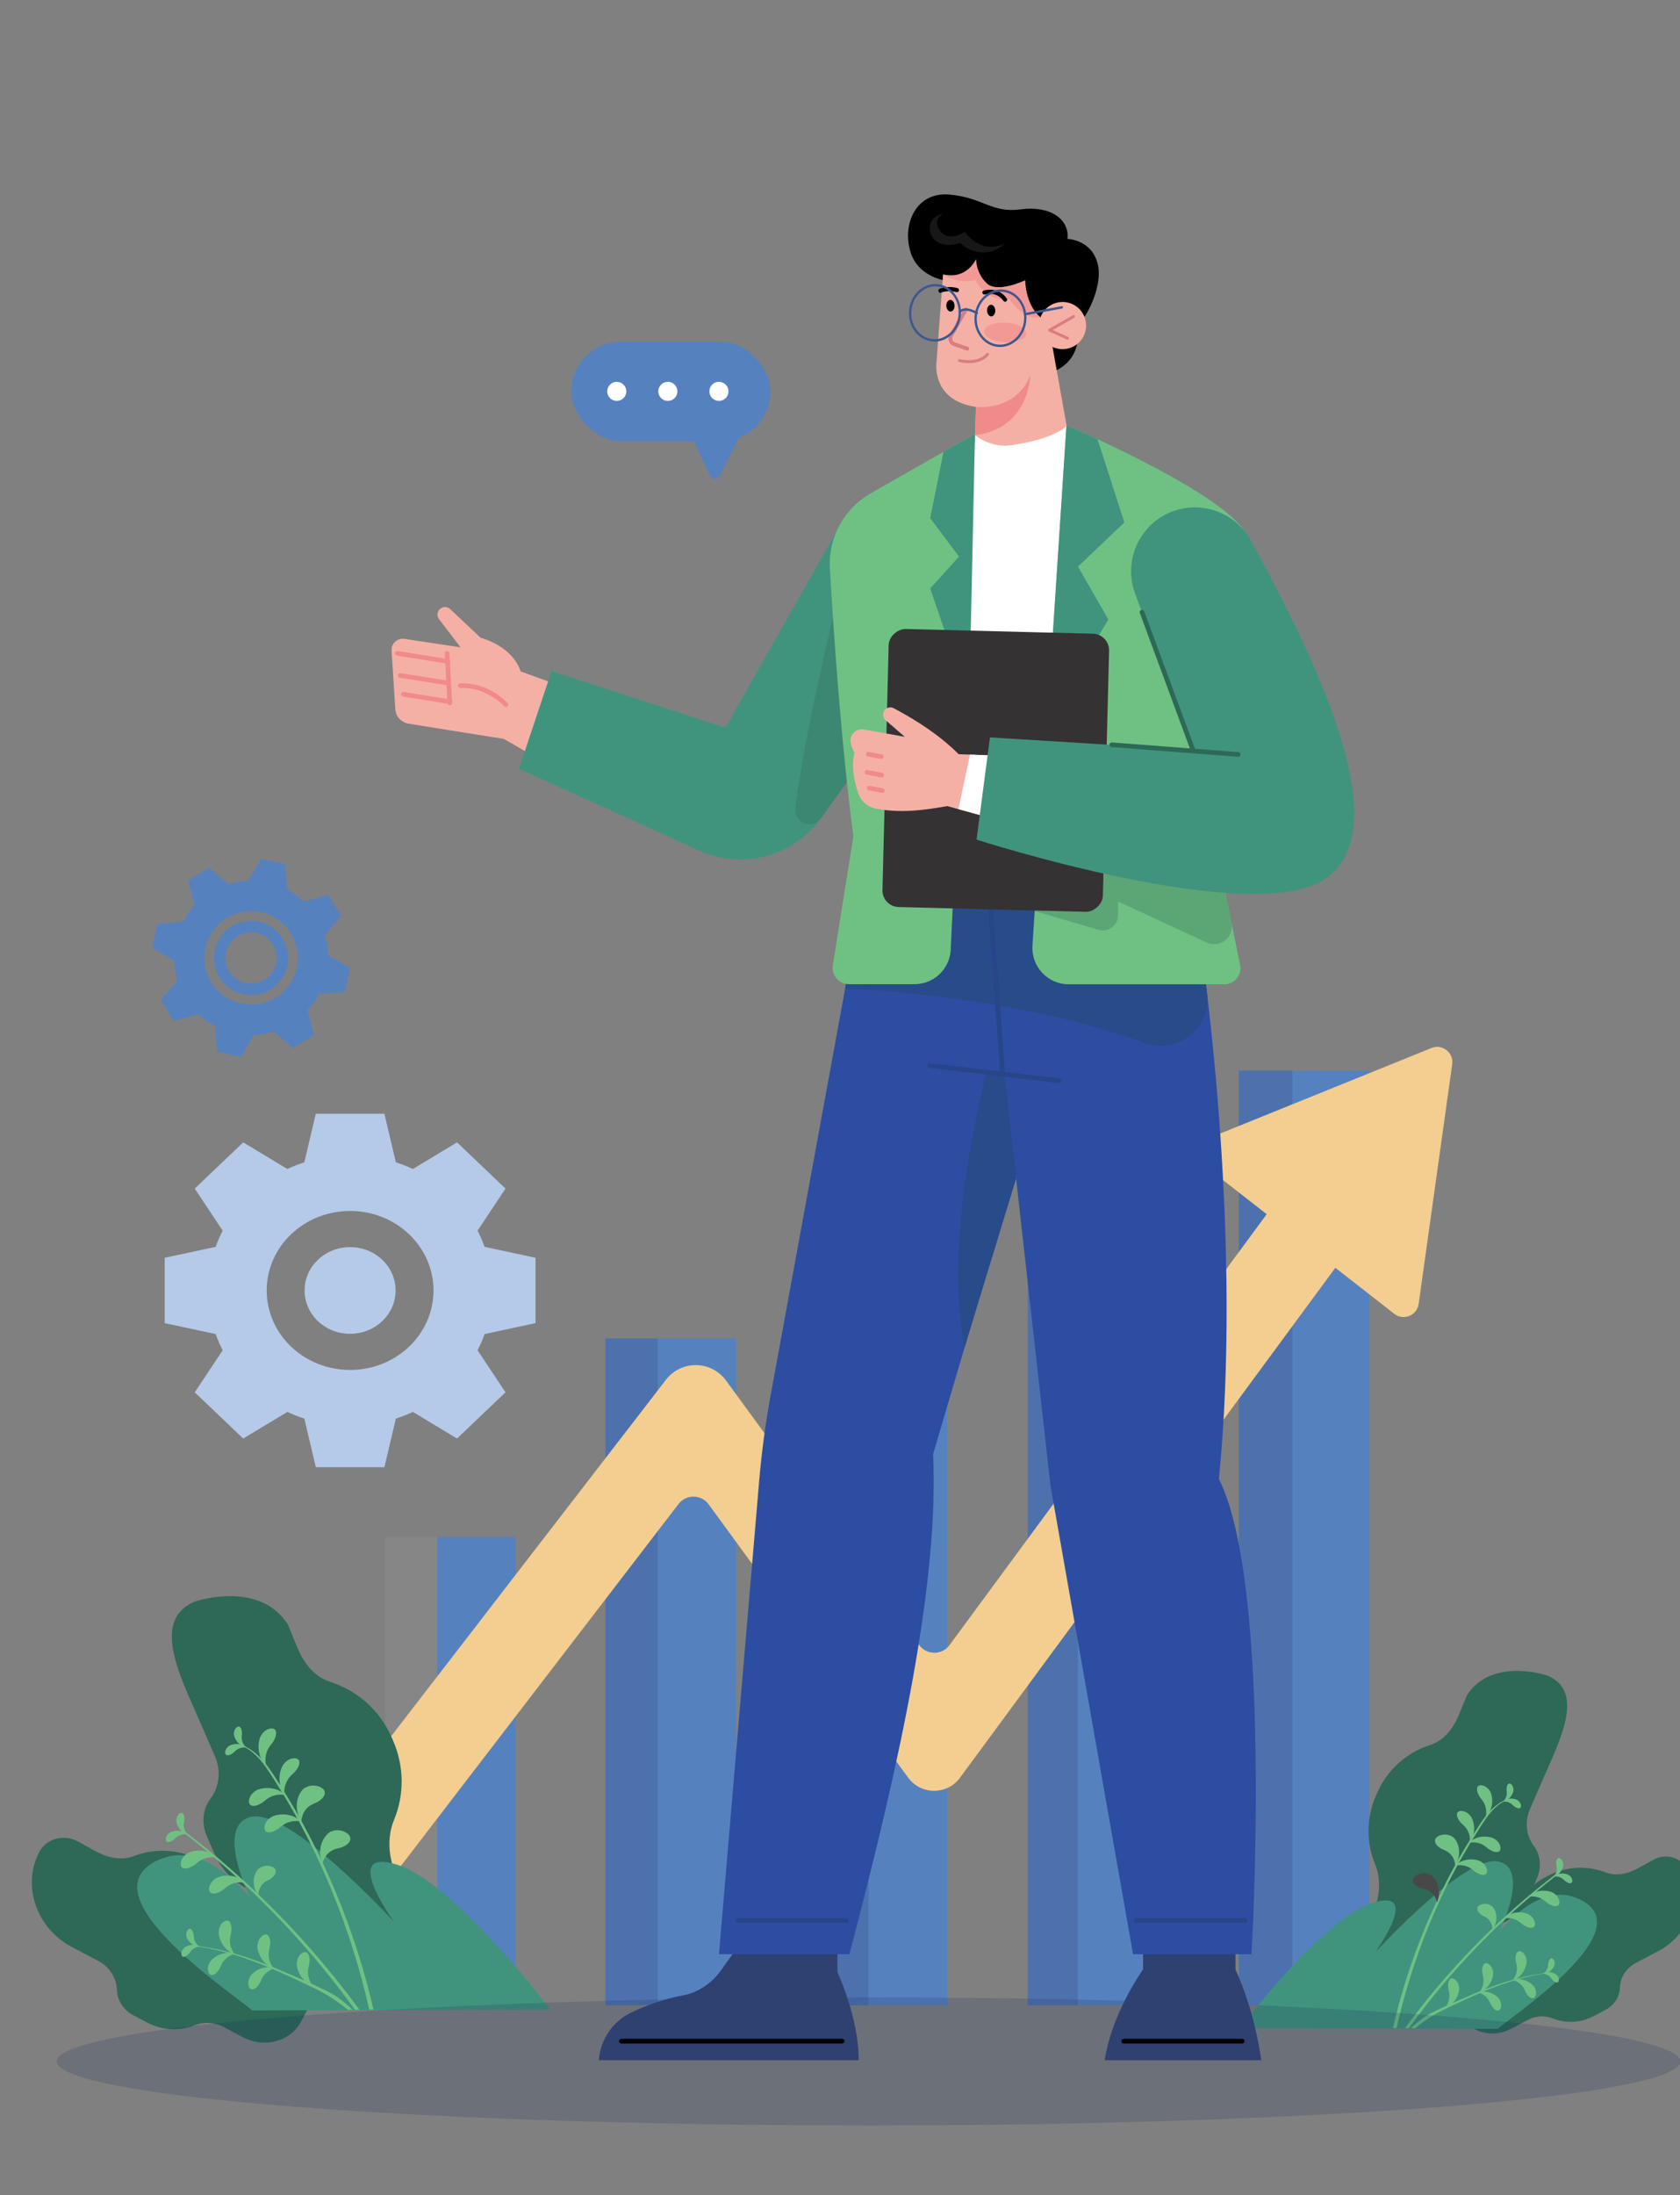 <?xml version="1.0" encoding="UTF-8"?>
<svg xmlns="http://www.w3.org/2000/svg" id="Layer_1" data-name="Layer 1" viewBox="0 0 392 512">
  <rect x="0" y="0" width="392" height="512" fill="#808080" stroke="none"/>
  <defs>
    <style>
      .cls-1 {
        fill: #f18a8b;
      }

      .cls-1, .cls-2, .cls-3, .cls-4, .cls-5, .cls-6, .cls-7, .cls-8, .cls-9, .cls-10, .cls-11, .cls-12, .cls-13, .cls-14, .cls-15, .cls-16, .cls-17, .cls-18, .cls-19, .cls-20, .cls-21 {
        stroke-width: 0px;
      }

      .cls-2 {
        fill: #274589;
      }

      .cls-22 {
        opacity: .5;
      }

      .cls-3 {
        fill: #353234;
      }

      .cls-23 {
        opacity: .6;
      }

      .cls-4 {
        fill: #6fc183;
      }

      .cls-5 {
        fill: #f3ce90;
      }

      .cls-24 {
        opacity: .39;
      }

      .cls-7 {
        fill: #d87d82;
      }

      .cls-8 {
        fill: #868686;
      }

      .cls-9 {
        fill: #3d5891;
      }

      .cls-10 {
        fill: #132c54;
      }

      .cls-11 {
        fill: #2d2d2d;
      }

      .cls-12 {
        fill: #284b89;
      }

      .cls-13 {
        fill: #2c4da2;
      }

      .cls-14 {
        fill: #40947e;
      }

      .cls-25 {
        opacity: .19;
      }

      .cls-15 {
        fill: #fff;
      }

      .cls-26 {
        opacity: .3;
      }

      .cls-16 {
        fill: #484848;
      }

      .cls-17 {
        fill: #2f4171;
      }

      .cls-18 {
        fill: #f5b0a6;
      }

      .cls-19 {
        fill: #b5cae8;
      }

      .cls-20 {
        fill: #5681bf;
      }

      .cls-21 {
        fill: #2e6857;
      }
    </style>
  </defs>
  <g>
    <g>
      <g>
        <rect class="cls-20" x="289.06" y="249.72" width="30.47" height="217.94" transform="translate(608.58 717.39) rotate(180)"></rect>
        <g class="cls-24">
          <rect class="cls-9" x="289.06" y="249.72" width="12.53" height="217.94" transform="translate(590.64 717.39) rotate(180)"></rect>
        </g>
      </g>
      <g>
        <rect class="cls-20" x="89.83" y="358.48" width="30.47" height="107.07"></rect>
        <rect class="cls-8" x="89.83" y="358.48" width="12.19" height="107.07"></rect>
      </g>
      <g>
        <rect class="cls-20" x="190.55" y="282.98" width="30.47" height="184.68"></rect>
        <g class="cls-24">
          <rect class="cls-9" x="190.55" y="282.98" width="12.1" height="184.68"></rect>
        </g>
      </g>
      <g>
        <rect class="cls-20" x="141.29" y="312.18" width="30.47" height="155.48"></rect>
        <g class="cls-24">
          <rect class="cls-9" x="141.29" y="312.18" width="12.19" height="155.48"></rect>
        </g>
      </g>
      <g>
        <rect class="cls-20" x="239.8" y="292.89" width="30.47" height="174.78" transform="translate(510.07 760.55) rotate(180)"></rect>
        <g class="cls-24">
          <rect class="cls-9" x="239.8" y="292.89" width="11.68" height="174.78" transform="translate(491.28 760.55) rotate(180)"></rect>
        </g>
      </g>
    </g>
    <g>
      <path class="cls-5" d="M211.9,414.61l-46.54-63.73c-1.71-2.35-5.19-2.42-7-.14l-72.32,94.24-15.91-12.62,85.34-110.65c3.6-4.53,10.52-4.4,13.94.28l45.06,61.69c1.75,2.4,5.33,2.41,7.09.01l84.38-114.59,16.36,12.04-98.3,133.49c-3,4.08-9.1,4.07-12.09-.02Z"></path>
      <path class="cls-5" d="M334.02,244.43l-52.35,21.18c-2.53,1.02-3,4.4-.85,6.08l44.51,34.74c2.15,1.68,5.31.4,5.69-2.3l7.83-55.92c.38-2.7-2.31-4.8-4.84-3.78Z"></path>
    </g>
  </g>
  <g>
    <g>
      <path class="cls-21" d="M69.53,384.63l-2.39-5.8c-6.81-10.48-21.83-5.24-21.83-5.24-10.09,4.42-3.25,17.41,1.42,28.16l3.42,7.86c1.5,3.44.98,7.23-1.04,9.9-1.83,2.43-2.13,5.8-.86,8.72l1.8,4.14c1.95,4.49,5.75,7.81,10.25,9.18,2.63.8,4.96,2.79,6.19,5.61l2.55,5.87c2.82,6.49,10.04,9.59,16.13,6.92l3.47-1.52c6.09-2.67,8.73-10.09,5.91-16.57h0c-4.56-7.76-4.2-13.55-2.58-17.47,2.38-5.77,2.35-12.42-.22-18.33l-.36-.83c-2.72-6.24-7.96-10.9-14.2-12.9-2.76-.88-5.63-3.03-7.66-7.71Z"></path>
      <path class="cls-21" d="M22.55,431.91l-4.42-2.44c-3.31-1.75-7.33-.64-8.96,2.48h0c-4.12,7.86-.69,17.8,7.67,22.2l6.11,3.22c2.68,1.41,4.25,4.06,4.33,6.75.07,2.45,1.58,4.72,3.85,5.92l3.22,1.7c3.49,1.84,7.55,2.02,11.07.61,2.06-.82,4.52-.75,6.72.41l4.56,2.4c5.04,2.66,11.14.97,13.62-3.77l1.42-2.7c2.49-4.74.41-10.74-4.63-13.4h0c-6.77-2.58-9.46-6.4-10.42-9.69-1.41-4.83-4.77-8.99-9.37-11.41l-.64-.34c-4.85-2.56-10.49-2.85-15.42-.96-2.18.83-5.07.93-8.7-.99Z"></path>
      <path class="cls-14" d="M128.4,468.7c-3.51-4.57-23.03-29.66-35.59-33.74-13.86-4.5-.8,13.38-.8,13.38,0,0-24.59-26.98-33.62-24.55-8.27,2.23,0,18.95,0,18.95,0,0-10.08-13.34-20.62-9.26-20.42,7.91,19.97,33.67,20.97,35.43l69.64-.22Z"></path>
      <g>
        <path class="cls-4" d="M64.6,416.11c10.05,15.75,17.37,34.02,21.56,52.6h.99c-4.18-18.2-11.75-36.62-21.78-52.35-2.33-3.66-4.85-7.99-9.21-9.42-.08-.03-.12.1-.04.13,3.99,1.51,6.3,5.62,8.48,9.03Z"></path>
        <path class="cls-4" d="M83.87,468.74c-11.23-15.32-25-29.64-41.23-41.95-.16-.12-.38.16-.22.29,15.39,11.87,28.96,25.83,40.42,41.68h1.03Z"></path>
        <path class="cls-4" d="M63.68,406.34c-.26.38-1.25,1.38-1.54,2.68-.39,1.24-.08,2.79-.05,2.74.07.03-1.15-1-1.53-2.65-.49-1.58-.15-3.77.47-4.5,1.06-1.64,2.91-1.81,3.27-1.01.38.79-.1,1.87-.62,2.73Z"></path>
        <path class="cls-4" d="M61.28,420.4c.38-.27,1.35-1.28,2.64-1.6,1.23-.42,2.78-.14,2.73-.1.03.07-1.02-1.13-2.67-1.48-1.58-.46-3.76-.07-4.47.56-1.61,1.1-1.74,2.96-.94,3.3.79.37,1.86-.14,2.71-.68Z"></path>
        <path class="cls-4" d="M64.9,426.56c.38-.27,1.35-1.28,2.64-1.6,1.23-.42,2.78-.14,2.73-.1.03.07-1.02-1.13-2.67-1.48-1.58-.46-3.76-.07-4.47.56-1.61,1.1-1.74,2.96-.94,3.3.79.37,1.86-.14,2.71-.68Z"></path>
        <path class="cls-4" d="M51.97,440.84c.38-.27,1.35-1.28,2.64-1.6,1.23-.42,2.78-.14,2.73-.1.03.07-1.02-1.13-2.67-1.48-1.58-.46-3.76-.07-4.47.56-1.61,1.1-1.74,2.96-.94,3.3.79.37,1.86-.14,2.71-.68Z"></path>
        <path class="cls-4" d="M45.35,435c.38-.27,1.35-1.28,2.64-1.6,1.23-.42,2.78-.14,2.73-.1.03.07-1.02-1.13-2.67-1.48-1.58-.46-3.76-.07-4.47.56-1.61,1.1-1.74,2.96-.94,3.3.79.37,1.86-.14,2.71-.68Z"></path>
        <path class="cls-4" d="M68.76,413.31c-.32.34-1.45,1.16-1.94,2.41-.58,1.16-.52,2.75-.48,2.7.07.04-.97-1.17-1.09-2.86-.24-1.64.45-3.75,1.17-4.37,1.3-1.45,3.16-1.32,3.39-.48.25.84-.39,1.83-1.04,2.6Z"></path>
        <path class="cls-4" d="M74.09,420.3c-.45.24-2.02.67-2.81,1.85-.89,1.05-1.01,2.84-.95,2.8.08.08-1.12-1.73-1.07-3.66-.11-1.93,1.03-3.99,2.04-4.37,1.86-1.06,4.25-.11,4.45.93.23,1.05-.73,1.87-1.67,2.45Z"></path>
        <path class="cls-4" d="M79.7,430.88c-.48.16-2.1.32-3.08,1.35-1.06.88-1.47,2.63-1.4,2.6.07.09-.81-1.89-.44-3.79.21-1.92,1.69-3.76,2.74-3.96,2.02-.73,4.21.6,4.23,1.66.05,1.07-1.03,1.72-2.05,2.14Z"></path>
        <path class="cls-4" d="M63.09,438.25c-.35.22-1.6.66-2.18,1.66-.67.9-.66,2.37-.61,2.33.07.06-1.01-1.34-1.07-2.92-.2-1.56.61-3.3,1.41-3.67,1.46-.97,3.45-.34,3.67.5.24.84-.49,1.56-1.22,2.09Z"></path>
        <path class="cls-4" d="M54.44,408.82c.21-.17.74-.82,1.49-1.06.71-.3,1.64-.2,1.61-.18.02.04-.65-.62-1.64-.76-.96-.2-2.23.12-2.62.53-.91.72-.9,1.83-.41,2,.49.18,1.09-.16,1.57-.52Z"></path>
        <path class="cls-4" d="M56.46,404.32c0,.27-.19,1.09.08,1.84.2.75.84,1.43.84,1.39.05,0-.89-.14-1.6-.84-.75-.64-1.26-1.84-1.19-2.4.01-1.16.89-1.83,1.32-1.55.44.28.54.97.55,1.57Z"></path>
        <path class="cls-4" d="M40.59,429.05c.21-.17.74-.82,1.49-1.06.71-.3,1.64-.2,1.61-.18.02.04-.65-.62-1.64-.76-.96-.2-2.23.12-2.62.53-.91.72-.9,1.83-.41,2,.49.18,1.09-.16,1.57-.52Z"></path>
        <path class="cls-4" d="M43.02,424.51c-.03.27-.28,1.07-.07,1.84.13.76.72,1.49.72,1.45.05,0-.88-.21-1.53-.97-.69-.69-1.11-1.94-.98-2.49.11-1.15,1.04-1.75,1.44-1.43.42.31.46,1.01.42,1.61Z"></path>
      </g>
      <path class="cls-4" d="M53.96,450.63c-.07.42-.51,1.65-.23,2.86.16,1.19,1.03,2.37,1.04,2.32.07,0-1.36-.39-2.32-1.62-1.03-1.13-1.61-3.1-1.38-3.95.24-1.79,1.73-2.67,2.35-2.14.63.51.65,1.6.55,2.54Z"></path>
      <path class="cls-4" d="M63,453.87c-.07.42-.51,1.65-.23,2.86.16,1.19,1.03,2.37,1.04,2.32.07,0-1.36-.39-2.32-1.62-1.03-1.13-1.61-3.1-1.38-3.95.24-1.79,1.73-2.67,2.35-2.14.63.51.65,1.6.55,2.54Z"></path>
      <path class="cls-4" d="M72.18,457.98c-.07.42-.51,1.65-.23,2.86.16,1.19,1.03,2.37,1.04,2.32.07,0-1.36-.39-2.32-1.62-1.03-1.13-1.61-3.1-1.38-3.95.24-1.79,1.73-2.67,2.35-2.14.63.51.65,1.6.55,2.54Z"></path>
      <path class="cls-4" d="M51.26,459.1c.19-.35.54-1.5,1.42-2.24.78-.79,2.08-1.17,2.05-1.13.05.04-1.21-.47-2.61-.11-1.39.25-2.91,1.39-3.21,2.14-.82,1.46-.21,2.93.54,2.89.75-.02,1.37-.82,1.82-1.56Z"></path>
      <path class="cls-4" d="M60.67,462.44c.19-.35.54-1.5,1.42-2.24.78-.79,2.08-1.17,2.05-1.13.05.04-1.21-.47-2.61-.11-1.39.25-2.91,1.39-3.21,2.14-.82,1.46-.21,2.93.54,2.89.75-.02,1.37-.82,1.82-1.56Z"></path>
      <path class="cls-4" d="M44.1,455.66c.16-.19.54-.87,1.18-1.22.6-.39,1.46-.46,1.44-.44.03.04-.7-.46-1.63-.41-.91-.03-2.01.48-2.3.92-.71.81-.52,1.82-.04,1.89.47.08.97-.33,1.35-.74Z"></path>
      <path class="cls-4" d="M45.19,451.23c.04.25,0,1.02.37,1.66.3.65,1,1.16,1,1.12.04-.02-.84.02-1.6-.5-.79-.45-1.46-1.47-1.48-1.99-.18-1.06.51-1.82.95-1.63.45.18.65.79.76,1.34Z"></path>
      <path class="cls-4" d="M44.72,453.73c2.9.26,5.76.79,8.57,1.53,5.13,1.35,10.06,3.34,14.92,5.46,2.39,1.04,4.79,2.07,7.13,3.21,1.09.53,2.2,1.07,3.2,1.75,1.36.92,3.48,2.77,3.74,3.06l-1.11.03c-.76-.62-3.56-2.98-7.44-4.85-9.2-4.43-18.75-8.98-29.01-10.1-.05,0-.05-.09,0-.08Z"></path>
    </g>
    <g>
      <path class="cls-21" d="M340.23,400.38l2.07-5.01c5.88-9.05,18.86-4.53,18.86-4.53,8.72,3.82,2.81,15.04-1.23,24.33l-2.95,6.79c-1.29,2.98-.84,6.25.9,8.56,1.59,2.1,1.84,5.01.75,7.54l-1.56,3.58c-1.69,3.88-4.97,6.75-8.86,7.93-2.28.69-4.29,2.41-5.35,4.85l-2.21,5.07c-2.44,5.6-8.68,8.28-13.94,5.98l-3-1.31c-5.26-2.3-7.54-8.71-5.11-14.32h0c3.94-6.7,3.63-11.7,2.23-15.1-2.05-4.99-2.03-10.73.19-15.84l.31-.72c2.35-5.39,6.88-9.42,12.27-11.14,2.38-.76,4.86-2.62,6.62-6.66Z"></path>
      <path class="cls-21" d="M382.04,435.83l3.82-2.11c2.86-1.51,6.33-.55,7.74,2.14h0c3.56,6.79.59,15.37-6.62,19.18l-5.28,2.78c-2.31,1.22-3.68,3.5-3.74,5.83-.06,2.12-1.36,4.08-3.33,5.11l-2.78,1.47c-3.01,1.59-6.52,1.74-9.56.53-1.78-.71-3.91-.64-5.8.36l-3.94,2.08c-4.35,2.3-9.62.84-11.77-3.26l-1.23-2.34c-2.15-4.09-.36-9.28,4-11.57h0c5.85-2.23,8.17-5.53,9-8.37,1.22-4.17,4.12-7.77,8.09-9.86l.56-.29c4.19-2.21,9.06-2.46,13.32-.83,1.88.72,4.38.8,7.51-.85Z"></path>
      <path class="cls-14" d="M289.37,473.02c3.03-3.95,19.9-25.62,30.75-29.15,11.98-3.89.69,11.56.69,11.56,0,0,21.25-23.31,29.04-21.21,7.15,1.93,0,16.38,0,16.38,0,0,8.71-11.53,17.81-8,17.65,6.83-17.25,29.09-18.12,30.61l-60.17-.19Z"></path>
      <g>
        <path class="cls-4" d="M344.5,427.57c-8.68,13.6-15.01,29.39-18.63,45.44h-.86c3.61-15.73,10.15-31.64,18.82-45.23,2.01-3.16,4.19-6.9,7.96-8.14.07-.02.1.09.03.11-3.44,1.3-5.44,4.85-7.32,7.81Z"></path>
        <path class="cls-4" d="M327.84,473.04c9.7-13.24,21.6-25.61,35.62-36.25.14-.11.33.14.19.25-13.3,10.26-25.02,22.32-34.92,36.01h-.89Z"></path>
        <path class="cls-4" d="M345.29,419.14c.22.33,1.08,1.19,1.33,2.32.34,1.07.07,2.41.04,2.37-.06.03.99-.87,1.32-2.29.43-1.36.13-3.26-.4-3.88-.92-1.42-2.52-1.56-2.83-.87-.33.68.09,1.61.54,2.36Z"></path>
        <path class="cls-4" d="M347.37,431.28c-.32-.23-1.16-1.11-2.29-1.38-1.06-.36-2.4-.12-2.36-.09-.03.06.88-.98,2.31-1.28,1.37-.4,3.25-.06,3.86.48,1.39.95,1.51,2.56.81,2.85-.69.32-1.6-.12-2.34-.59Z"></path>
        <path class="cls-4" d="M344.23,436.6c-.32-.23-1.16-1.11-2.29-1.38-1.06-.36-2.4-.12-2.36-.09-.03.06.88-.98,2.31-1.28,1.37-.4,3.25-.06,3.86.48,1.39.95,1.51,2.56.81,2.85-.69.32-1.6-.12-2.34-.59Z"></path>
        <path class="cls-4" d="M355.41,448.95c-.32-.23-1.16-1.11-2.29-1.38-1.06-.36-2.4-.12-2.36-.09-.03.06.88-.98,2.31-1.28,1.37-.4,3.25-.06,3.86.48,1.39.95,1.51,2.56.81,2.85-.69.32-1.6-.12-2.34-.59Z"></path>
        <path class="cls-4" d="M361.12,443.9c-.32-.23-1.16-1.11-2.29-1.38-1.06-.36-2.4-.12-2.36-.09-.03.06.88-.98,2.31-1.28,1.37-.4,3.25-.06,3.86.48,1.39.95,1.51,2.56.81,2.85-.69.32-1.6-.12-2.34-.59Z"></path>
        <path class="cls-4" d="M340.9,425.16c.27.29,1.25,1,1.68,2.08.5,1.01.45,2.37.41,2.33-.06.04.84-1.01.94-2.47.21-1.41-.39-3.24-1.01-3.77-1.13-1.25-2.73-1.14-2.93-.42-.22.73.34,1.58.9,2.25Z"></path>
        <path class="cls-4" d="M336.3,431.19c.39.21,1.74.58,2.42,1.6.77.91.87,2.45.82,2.42-.07.07.97-1.49.92-3.16.1-1.67-.89-3.45-1.76-3.77-1.61-.91-3.67-.1-3.84.8-.19.9.63,1.61,1.44,2.12Z"></path>
        <path class="cls-16" d="M331.44,440.34c.42.14,1.82.28,2.66,1.17.91.76,1.27,2.27,1.21,2.25-.06.08.7-1.64.38-3.27-.18-1.66-1.46-3.25-2.37-3.42-1.74-.63-3.64.52-3.65,1.44-.04.92.89,1.48,1.77,1.85Z"></path>
        <path class="cls-4" d="M345.8,446.7c.3.19,1.38.57,1.88,1.44.58.78.57,2.05.53,2.02-.06.05.87-1.16.93-2.52.17-1.35-.53-2.85-1.22-3.17-1.26-.84-2.98-.29-3.17.43-.21.72.42,1.35,1.05,1.81Z"></path>
        <path class="cls-4" d="M353.27,421.28c-.18-.15-.64-.71-1.29-.92-.61-.26-1.42-.18-1.39-.16-.02.04.57-.54,1.42-.65.83-.18,1.92.1,2.26.45.78.62.78,1.58.36,1.72-.42.16-.94-.14-1.36-.45Z"></path>
        <path class="cls-4" d="M351.53,417.39c0,.24.17.94-.06,1.59-.17.64-.73,1.23-.73,1.2-.04,0,.77-.12,1.38-.73.64-.55,1.09-1.59,1.02-2.08-.01-1-.77-1.58-1.14-1.34-.38.24-.46.84-.48,1.36Z"></path>
        <path class="cls-4" d="M365.23,438.75c-.18-.15-.64-.71-1.29-.92-.61-.26-1.42-.18-1.39-.16-.02.04.57-.54,1.42-.65.83-.18,1.92.1,2.26.45.78.62.78,1.58.36,1.72-.42.16-.94-.14-1.36-.45Z"></path>
        <path class="cls-4" d="M363.13,434.84c.03.23.24.92.06,1.59-.12.66-.62,1.29-.63,1.26-.04,0,.76-.18,1.32-.84.6-.6.96-1.68.85-2.15-.09-1-.9-1.51-1.25-1.24-.36.27-.39.87-.36,1.39Z"></path>
      </g>
      <path class="cls-4" d="M353.68,457.4c.06.36.44,1.42.2,2.47-.14,1.03-.89,2.05-.9,2-.06,0,1.17-.34,2.01-1.4.89-.97,1.39-2.68,1.19-3.41-.21-1.55-1.5-2.3-2.03-1.85-.54.44-.56,1.39-.48,2.19Z"></path>
      <path class="cls-4" d="M345.88,460.2c.06.36.44,1.42.2,2.47-.14,1.03-.89,2.05-.9,2-.06,0,1.17-.34,2.01-1.4.89-.97,1.39-2.68,1.19-3.41-.21-1.55-1.5-2.3-2.03-1.85-.54.44-.56,1.39-.48,2.19Z"></path>
      <path class="cls-4" d="M337.94,463.75c.06.36.44,1.42.2,2.47-.14,1.03-.89,2.05-.9,2-.06,0,1.17-.34,2.01-1.4.89-.97,1.39-2.68,1.19-3.41-.21-1.55-1.5-2.3-2.03-1.85-.54.44-.56,1.39-.48,2.19Z"></path>
      <path class="cls-4" d="M356.02,464.72c-.16-.3-.47-1.29-1.22-1.93-.68-.68-1.8-1.01-1.77-.97-.05.04,1.05-.41,2.26-.09,1.2.22,2.51,1.2,2.78,1.85.71,1.26.18,2.54-.46,2.5-.65-.02-1.18-.71-1.57-1.35Z"></path>
      <path class="cls-4" d="M347.89,467.6c-.16-.3-.47-1.29-1.22-1.93-.68-.68-1.8-1.01-1.77-.97-.05.04,1.05-.41,2.26-.09,1.2.22,2.51,1.2,2.78,1.85.71,1.26.18,2.54-.46,2.5-.65-.02-1.18-.71-1.57-1.35Z"></path>
      <path class="cls-4" d="M362.2,461.75c-.14-.17-.47-.75-1.02-1.05-.51-.34-1.26-.4-1.24-.38-.02.03.61-.4,1.4-.36.78-.02,1.74.42,1.99.79.61.7.45,1.57.04,1.63-.41.07-.84-.29-1.16-.64Z"></path>
      <path class="cls-4" d="M361.26,457.92c-.03.22,0,.88-.32,1.43-.26.56-.87,1-.86.97-.04-.01.72.02,1.38-.43.68-.39,1.26-1.27,1.28-1.72.16-.91-.44-1.57-.82-1.41-.39.15-.56.68-.66,1.16Z"></path>
      <path class="cls-4" d="M361.67,460.08c-2.5.23-4.97.69-7.4,1.32-4.43,1.16-8.69,2.88-12.89,4.71-2.06.9-4.14,1.79-6.16,2.77-.95.46-1.9.92-2.77,1.51-1.17.8-3.01,2.39-3.23,2.64l.96.03c.66-.54,3.07-2.58,6.43-4.19,7.95-3.83,16.2-7.75,25.07-8.73.05,0,.04-.08,0-.07Z"></path>
    </g>
  </g>
  <g class="cls-25">
    <ellipse class="cls-10" cx="202.66" cy="480.8" rx="189.4" ry="14.94"></ellipse>
  </g>
  <g>
    <g>
      <rect class="cls-20" x="133.27" y="79.69" width="46.5" height="23.17" rx="11.59" ry="11.59" transform="translate(313.05 182.56) rotate(180)"></rect>
      <path class="cls-20" d="M172.87,101.17l-4.91,9.78c-.48.96-1.85.94-2.31-.03l-4.57-9.69,11.8-.06Z"></path>
    </g>
    <g>
      <path class="cls-15" d="M165.52,91.28c0,1.23,1,2.23,2.23,2.23s2.23-1,2.23-2.23-1-2.23-2.23-2.23-2.23,1-2.23,2.23Z"></path>
      <path class="cls-15" d="M153.6,91.28c0,1.23,1,2.23,2.23,2.23s2.23-1,2.23-2.23-1-2.23-2.23-2.23-2.23,1-2.23,2.23Z"></path>
      <path class="cls-15" d="M141.68,91.28c0,1.23,1,2.23,2.23,2.23s2.23-1,2.23-2.23-1-2.23-2.23-2.23-2.23,1-2.23,2.23Z"></path>
    </g>
  </g>
  <g>
    <g>
      <path class="cls-19" d="M124.96,308.6v-15.24l-11.89-2.55c-.46-1.3-1.01-2.56-1.64-3.78l6.52-9.81-11.31-10.78-10.3,6.21c-1.28-.6-2.6-1.12-3.97-1.56l-2.68-11.33h-16l-2.68,11.33c-1.36.44-2.69.96-3.96,1.56l-10.3-6.21-11.31,10.78,6.52,9.81c-.63,1.22-1.18,2.48-1.64,3.78l-11.89,2.55v15.24l11.89,2.55c.46,1.3,1.01,2.56,1.64,3.78l-6.52,9.81,11.31,10.78,10.3-6.21c1.28.6,2.6,1.12,3.96,1.56l2.68,11.33h16l2.68-11.33c1.36-.44,2.69-.96,3.97-1.56l10.3,6.21,11.31-10.78-6.52-9.81c.63-1.22,1.18-2.48,1.64-3.78l11.89-2.55ZM81.69,319.52c-10.75,0-19.46-8.3-19.46-18.54s8.71-18.54,19.46-18.54,19.46,8.3,19.46,18.54-8.71,18.54-19.46,18.54Z"></path>
      <ellipse class="cls-19" cx="81.69" cy="300.98" rx="10.62" ry="10.11"></ellipse>
    </g>
    <g>
      <path class="cls-20" d="M80.41,231.37l1.28-5.58-5.13-3.02c-.06-1.59-.32-3.14-.78-4.63l3.85-4.54-3.04-4.85-5.75,1.49c-1.14-1.06-2.42-1.99-3.83-2.73l-.48-5.92-5.57-1.28-3.02,5.12c-1.59.06-3.15.33-4.64.79l-4.53-3.85-4.85,3.04,1.49,5.76c-1.06,1.14-1.98,2.42-2.72,3.82l-5.93.48-1.28,5.57,5.14,3.03c.06,1.58.33,3.13.78,4.61l-3.87,4.55,3.04,4.85,5.79-1.5c1.13,1.05,2.4,1.96,3.79,2.7l.48,5.96,5.57,1.28,3.04-5.15c1.58-.06,3.12-.32,4.59-.78l4.56,3.87,4.85-3.04-1.49-5.78c1.05-1.13,1.97-2.41,2.71-3.8l5.95-.48ZM56.15,234.02c-5.86-1.35-9.52-7.19-8.17-13.05,1.35-5.86,7.19-9.52,13.05-8.17,5.86,1.35,9.52,7.19,8.17,13.05-1.35,5.86-7.19,9.52-13.05,8.17Z"></path>
      <path class="cls-20" d="M60.52,214.98c-4.66-1.07-9.32,1.84-10.39,6.51-1.07,4.66,1.84,9.32,6.51,10.39,4.67,1.07,9.32-1.84,10.39-6.51,1.07-4.67-1.84-9.32-6.51-10.39ZM57.24,229.26c-3.22-.74-5.23-3.95-4.49-7.17.74-3.22,3.95-5.24,7.17-4.5,3.22.74,5.24,3.95,4.5,7.18-.74,3.22-3.95,5.23-7.17,4.49Z"></path>
    </g>
  </g>
  <g>
    <g>
      <path class="cls-17" d="M266.72,452.24v7.1s-7.27,10.06-8.96,21.18h36.52s-1.18-10.53-6-21.18v-7.1h-21.56Z"></path>
      <path class="cls-6" d="M289.84,476.62h-27.64c-.3,0-.55-.24-.55-.55s.24-.55.55-.55h27.64c.3,0,.55.24.55.55s-.24.55-.55.55Z"></path>
    </g>
    <g>
      <path class="cls-17" d="M195.4,453v6.97s5.07,10.91,4.95,20.54h-60.61c.34-4.81,3.23-9.08,7.59-11.14,3.93-1.85,7.97-3.23,11.86-3.94,3.64-.66,6.83-2.8,8.99-5.81l4.77-6.64h22.45Z"></path>
      <path class="cls-6" d="M196.5,476.62h-51.48c-.3,0-.55-.24-.55-.55s.24-.55.55-.55h51.48c.3,0,.55.24.55.55s-.24.55-.55.55Z"></path>
    </g>
    <path class="cls-13" d="M278.35,208.52h-77.11l-21.42,116.89c-1.22,6.66-2.12,13.38-2.69,20.12l-9.37,110.26h30.43c11.82-44.83,20.95-86.64,19.53-116.66l19.27-65.18,8.12,72.53,19.27,109.31h27.64s5.07-85.72-7.61-110.83c5.33-53.51-2.51-116.4-6.08-136.44Z"></path>
    <g>
      <path class="cls-18" d="M133.52,160.96l-12.05-4.36s-1.23-5.41-9.34-7.87l-7.1-6.67c-.65-.61-1.65-.64-2.33-.06h0c-.71.6-.82,1.66-.26,2.4l5.02,6.58-13.11-1.97c-1.66-.25-3.12,1.12-2.98,2.79l.87,13.66c.14,1.68,1.4,3.05,3.07,3.32,6.46,1.04,21.74,3.5,22.03,3.5.37,0,11.19,6.52,11.19,6.52l5.01-17.83Z"></path>
      <path class="cls-1" d="M104.42,154.78s-.06,0-.09,0l-11.73-1.86c-.3-.05-.5-.33-.45-.63.05-.3.33-.5.63-.45l11.73,1.86c.3.05.5.33.45.63-.04.27-.27.46-.54.46Z"></path>
      <path class="cls-1" d="M104.64,159.87s-.06,0-.09,0l-11.25-1.79c-.3-.05-.5-.33-.45-.63.05-.3.33-.5.63-.45l11.25,1.79c.3.05.5.33.45.63-.04.27-.27.46-.54.46Z"></path>
      <path class="cls-1" d="M105.01,164.21s-.06,0-.09,0l-10.88-1.73c-.3-.05-.5-.33-.45-.63.05-.3.33-.5.63-.45l10.88,1.73c.3.05.5.33.45.63-.04.27-.27.46-.54.46Z"></path>
      <path class="cls-1" d="M104.96,164.51c-.29,0-.53-.22-.54-.52l-.65-11.59c-.02-.3.21-.56.51-.58.31-.02.56.21.58.51l.65,11.59c.02.3-.21.56-.51.58-.01,0-.02,0-.03,0Z"></path>
      <path class="cls-1" d="M118.05,164.93c-.15,0-.3-.06-.41-.19h0s-4.01-4.52-10.22-4.27c-.3,0-.56-.22-.57-.52-.01-.3.22-.56.52-.57,6.75-.26,10.91,4.45,11.09,4.65.2.23.17.57-.06.77-.1.09-.23.13-.36.13Z"></path>
    </g>
    <path class="cls-14" d="M197.11,120.56l-27.83,49.15-40.58-13.19-7.61,22.79,42.07,19.08c10.05,4.56,21.93,1.4,28.39-7.54l20.76-28.75-15.2-41.55Z"></path>
    <g class="cls-26">
      <path class="cls-21" d="M197.2,132.46l6.87,41.05-12.52,17.33s-.04.05-.06.08c-1.98,2.71-6.31.91-5.9-2.42,2.69-21.77,11.61-56.04,11.61-56.04Z"></path>
    </g>
    <path class="cls-12" d="M197.2,230.54l4.04-22.03h77.11c.92,5.17,2.12,13.18,3.31,23.15.98,8.2-7.1,14.39-14.84,11.52-26.31-9.73-58.93-12.11-69.62-12.65Z"></path>
    <polygon class="cls-15" points="248.84 99.2 227.5 101.47 218.1 208.52 251.83 208.52 248.84 99.2"></polygon>
    <path class="cls-4" d="M290.26,123.7l-7.1,70.87,6.2,30.52c.47,2.31-1.3,4.48-3.66,4.48h-36.34c-4.89,0-8.77-4.14-8.45-9.02l7.94-121.35s34.65,14.71,41.41,24.49Z"></path>
    <g class="cls-26">
      <path class="cls-21" d="M243.1,186.95l40.12,6.94-.07.67,4.2,20.7c.68,3.33-2.72,6.02-5.81,4.58-9.23-4.3-20.66-9.56-20.66-9.56v3.14c.02,2.4-2.29,4.13-4.59,3.45l-14.87-4.37,1.67-25.55Z"></path>
    </g>
    <path class="cls-12" d="M237.1,274.86l-2.58-23.06c-.3-2.65-4.05-2.9-4.68-.31-3.73,15.42-8.81,42.43-4.76,62.75l12.02-39.38Z"></path>
    <path class="cls-2" d="M197.43,448.47h-25.36c-.3,0-.55-.24-.55-.55s.24-.55.55-.55h25.36c.3,0,.55.24.55.55s-.24.55-.55.55Z"></path>
    <path class="cls-2" d="M290.51,448.47h-25.36c-.3,0-.55-.24-.55-.55s.24-.55.55-.55h25.36c.3,0,.55.24.55.55s-.24.55-.55.55Z"></path>
    <path class="cls-2" d="M247.14,252.6s-.04,0-.06,0l-30.26-3.55c-.3-.04-.51-.31-.48-.61.04-.3.31-.52.61-.48l30.26,3.55c.3.04.51.31.48.61-.03.28-.27.48-.54.48Z"></path>
    <path class="cls-2" d="M233.96,251.05c-.28,0-.52-.22-.54-.51l-2.97-40.22c-.02-.3.2-.56.5-.59.3-.02.56.2.59.5l2.97,40.22c.02.3-.2.56-.5.59-.01,0-.03,0-.04,0Z"></path>
    <path class="cls-4" d="M194.32,225.15l4.8-30.08c-2.91-22.21-4.65-47.94-5.47-62.54-.41-7.15,3.28-13.91,9.5-17.46l24.36-13.89-5.69,120.54c-.33,4.42-4.01,7.83-8.44,7.83h-15.29c-2.35,0-4.14-2.1-3.77-4.41Z"></path>
    <path class="cls-14" d="M244.34,168.02l4.5-68.82s2.94,1.25,7.26,3.25l6.25,19.4-10.82,10.31,7.1,12.34-14.29,23.51Z"></path>
    <polygon class="cls-14" points="226.15 163.81 217.04 137.25 223.77 129.81 217.04 120.85 220.16 105.38 227.5 101.19 226.15 163.81"></polygon>
    <rect class="cls-3" x="199.91" y="153.95" width="64.88" height="51.45" rx="3.87" ry="3.87" transform="translate(46.85 407.41) rotate(-88.55)"></rect>
    <g>
      <path class="cls-18" d="M235.64,176.35l-11.95-.44c-4.04-4.06-9.22-7.58-15.15-10.73-.79-.42-1.77-.15-2.24.61h0c-.44.71-.3,1.63.33,2.17l4.48,3.89-9.52-1.71c-1.79-.32-3.4,1.21-3.11,3.01.13.78.45,1.6.91,2.46-.78,2.87-.18,6.33.86,9.39.61,1.81,2.14,3.2,4.02,3.57,5.68,1.12,10.91.47,16.79-.56l12.17,3.38,2.42-15.03Z"></path>
      <path class="cls-1" d="M205.62,177.01s-.07,0-.1,0l-3.05-.58c-.3-.06-.49-.34-.43-.64.06-.3.34-.49.64-.43l3.05.58c.3.06.49.34.43.64-.05.26-.28.44-.54.44Z"></path>
      <path class="cls-1" d="M205.71,181.32s-.07,0-.1,0l-3.44-.66c-.3-.06-.49-.34-.43-.64.06-.3.34-.49.64-.43l3.44.66c.3.06.49.34.43.64-.05.26-.28.44-.54.44Z"></path>
      <path class="cls-1" d="M205.85,184.93s-.07,0-.1-.01l-3.05-.58c-.3-.06-.49-.34-.43-.64.06-.3.34-.49.64-.43l3.05.58c.3.06.49.34.43.64-.05.26-.28.44-.54.44Z"></path>
      <polygon class="cls-15" points="235.64 176.35 233.23 191.38 223.64 188.71 226.33 176 235.64 176.35"></polygon>
    </g>
    <path class="cls-14" d="M268.09,122.9h0c-3.97,4.12-5.23,10.15-3.25,15.51l13.5,36.5-47.35-2.92-3.13,23.84s64.67,20.8,81.41,9.13c14.58-10.16,3.76-40.53-17.38-78.87-4.86-8.81-16.83-10.43-23.81-3.19Z"></path>
    <g>
      <path class="cls-21" d="M278.35,175.46c-.22,0-.43-.14-.51-.36l-11.88-32.13c-.1-.28.04-.6.32-.7.28-.11.6.04.7.32l11.88,32.13c.1.28-.04.6-.32.7-.06.02-.13.03-.19.03Z"></path>
      <path class="cls-21" d="M288.9,176.51s-.03,0-.04,0l-29.49-2.26c-.3-.02-.53-.29-.5-.59.02-.3.28-.52.59-.5l29.49,2.26c.3.02.53.29.5.59-.02.29-.26.5-.54.5Z"></path>
    </g>
    <g>
      <g>
        <path class="cls-6" d="M256.18,61.76c-1.34-5.9-7.11-6.05-7.11-6.05.54-4.56-4.02-7.81-10.9-6.88-6.87.93-8.74-2.76-16.63-3.45-7.89-.69-11.12,7.02-9.06,13.5,2.06,6.48,9.76,6.83,9.76,6.83l1.35,21.71,19.13-.13c4.97-.17,8.87-4.08,8.71-8.73-.02-.72-.16-1.42-.36-2.08,3.7-3.97,6.04-10.65,5.12-14.73Z"></path>
        <path class="cls-18" d="M247.74,70.44c-2.3.08-4.22,1.56-4.97,3.58-1.71-1.47-3.32-4.06-3.59-8.62,0,0-6.38,3.04-8.89.74-2.62-2.4-2.55-5.68-2.55-5.68,0,0-2.12,4.88-7.69,3.54l-1.52,20.26s-1.49,9.06,9.18,10.65l-.21,6.56s3.49,3.07,8.44,2.37c10.08-1.42,12.95-4.46,12.95-4.46l-3.3-18.47c.76.36,1.62.55,2.52.52,3.04-.1,5.41-2.65,5.31-5.69-.1-3.04-2.65-5.41-5.69-5.31Z"></path>
        <g class="cls-23">
          <path class="cls-1" d="M239.18,65.4s-6.38,3.04-8.89.74c-2.62-2.4-2.55-5.68-2.55-5.68,0,0-2.12,4.88-7.69,3.54,0,0,3.52,2.48,7.44,1.3,0,0,2.87,5.38,8.08,4.5,0,0,3.21,5.09,7.2,4.22-1.71-1.47-3.32-4.06-3.59-8.62Z"></path>
        </g>
        <path class="cls-1" d="M227.71,94.91s9.45,1.14,12.74-7.54c0,0-.26,12.72-12.95,14.1l.21-6.56Z"></path>
        <path class="cls-7" d="M249.09,79.23s-.09,0-.14-.03l-4.18-1.89c-.12-.05-.2-.17-.2-.3,0-.13.06-.25.17-.31l5.57-3.16c.16-.09.37-.04.47.13.09.16.04.37-.13.47l-4.99,2.83,3.57,1.61c.17.08.25.28.17.45-.06.13-.18.2-.31.2Z"></path>
        <path class="cls-7" d="M225.7,81.77s-.1,0-.14-.02l-3.02-1.04c-.52-.18-.93-.57-1.12-1.09-.19-.51-.15-1.08.12-1.56l3.47-6.11c.12-.21.39-.29.6-.17.21.12.29.39.17.6l-3.47,6.11c-.14.25-.16.54-.06.81.1.27.31.47.58.57l3.02,1.04c.23.08.35.33.27.56-.06.18-.23.3-.42.3Z"></path>
        <path class="cls-7" d="M226.05,84.7c-1.27,0-2.24-.26-2.29-.27-.18-.05-.29-.24-.24-.42.05-.18.24-.29.42-.24.04.01,4.11,1.07,6.22-1.34.12-.14.34-.16.48-.03.14.12.16.34.03.48-.99,1.14-2.51,1.77-4.38,1.82-.08,0-.16,0-.24,0Z"></path>
        <path class="cls-6" d="M222.73,71.27c.03.75-.38,1.37-.91,1.39-.53.02-.98-.57-1.01-1.32-.03-.75.38-1.37.91-1.39.53-.02.98.57,1.01,1.32Z"></path>
        <path class="cls-6" d="M232.23,72.4c.03.75-.38,1.37-.91,1.39-.53.02-.98-.57-1.01-1.32-.03-.75.38-1.37.91-1.39.53-.02.98.57,1.01,1.32Z"></path>
        <path class="cls-6" d="M234.52,70.37c-.15,0-.3-.07-.39-.2-1.64-2.31-4.17-1.53-4.28-1.49-.25.08-.53-.06-.61-.31-.08-.25.05-.52.31-.61.03-.01,3.3-1.05,5.36,1.85.15.22.1.52-.11.67-.08.06-.18.09-.28.09Z"></path>
        <path class="cls-6" d="M219.43,68.3c-.19,0-.36-.11-.44-.29-.11-.24,0-.53.24-.64.08-.03,1.88-.83,4.2-.16.26.07.4.34.33.6-.07.26-.34.4-.6.33-1.97-.57-3.52.1-3.54.11-.06.03-.13.04-.2.04Z"></path>
        <g class="cls-22">
          <path class="cls-11" d="M220.02,49.82s-3.01.53-3.06,3.35c-.04,2.82,2.64,4.92,7.1,3.5,0,0,4.9,5.05,10.72-.08,0,0-4.96,3.41-9.68-2.49,0,0-3.72,2.45-5.72-.23-2-2.68.64-4.04.64-4.04Z"></path>
        </g>
      </g>
      <g class="cls-23">
        <path class="cls-1" d="M239.47,77.8c-.07,1.26-2.32,2.17-5.03,2.02-2.71-.14-4.86-1.28-4.79-2.54.07-1.26,2.32-2.17,5.03-2.02,2.71.14,4.86,1.28,4.79,2.54Z"></path>
      </g>
      <g>
        <path class="cls-9" d="M233.34,80.94c-.15,0-.31,0-.46-.02-1.62-.13-3.08-.96-4.12-2.33-1.03-1.36-1.52-3.08-1.37-4.87.31-3.69,3.27-6.47,6.6-6.19,1.62.13,3.08.96,4.12,2.33,1.03,1.36,1.52,3.08,1.37,4.87-.15,1.78-.91,3.41-2.15,4.57-1.13,1.06-2.53,1.63-3.98,1.63ZM233.53,68.07c-2.86,0-5.33,2.47-5.59,5.7-.14,1.65.31,3.24,1.26,4.49.94,1.24,2.27,1.99,3.73,2.11,1.46.12,2.89-.4,4.03-1.47,1.14-1.07,1.84-2.57,1.98-4.22.14-1.65-.31-3.24-1.26-4.49-.94-1.24-2.27-1.99-3.73-2.11-.14-.01-.28-.02-.41-.02ZM227.66,73.75h0,0Z"></path>
        <path class="cls-9" d="M218.06,79.67c-.15,0-.3,0-.46-.02-1.62-.13-3.08-.96-4.12-2.33-1.03-1.36-1.52-3.08-1.37-4.87h0c.15-1.78.91-3.41,2.15-4.57,1.25-1.18,2.83-1.75,4.45-1.61,1.62.13,3.08.96,4.12,2.33,1.03,1.36,1.52,3.08,1.37,4.87-.29,3.52-3,6.21-6.14,6.21ZM218.25,66.8c-1.32,0-2.58.52-3.61,1.48-1.14,1.07-1.84,2.57-1.98,4.22h0c-.14,1.65.31,3.24,1.26,4.49.94,1.24,2.27,1.99,3.73,2.11,3.03.25,5.73-2.3,6.01-5.69.14-1.65-.31-3.24-1.26-4.49-.94-1.24-2.27-1.99-3.73-2.11-.14-.01-.28-.02-.42-.02ZM212.38,72.48h0,0Z"></path>
        <path class="cls-9" d="M227.93,73.3s-.1-.01-.14-.04c-.02-.02-2.52-1.54-3.63-.35-.1.11-.28.12-.39.01-.11-.1-.12-.28-.01-.39,1.43-1.51,4.21.19,4.32.26.13.08.17.25.09.38-.05.08-.14.13-.23.13Z"></path>
        <path class="cls-9" d="M239.18,73.55c-.13,0-.25-.09-.27-.22-.03-.15.07-.29.22-.32l8.6-1.6c.15-.03.29.07.32.22.03.15-.07.29-.22.32l-8.6,1.6s-.03,0-.05,0Z"></path>
      </g>
    </g>
  </g>
</svg>
